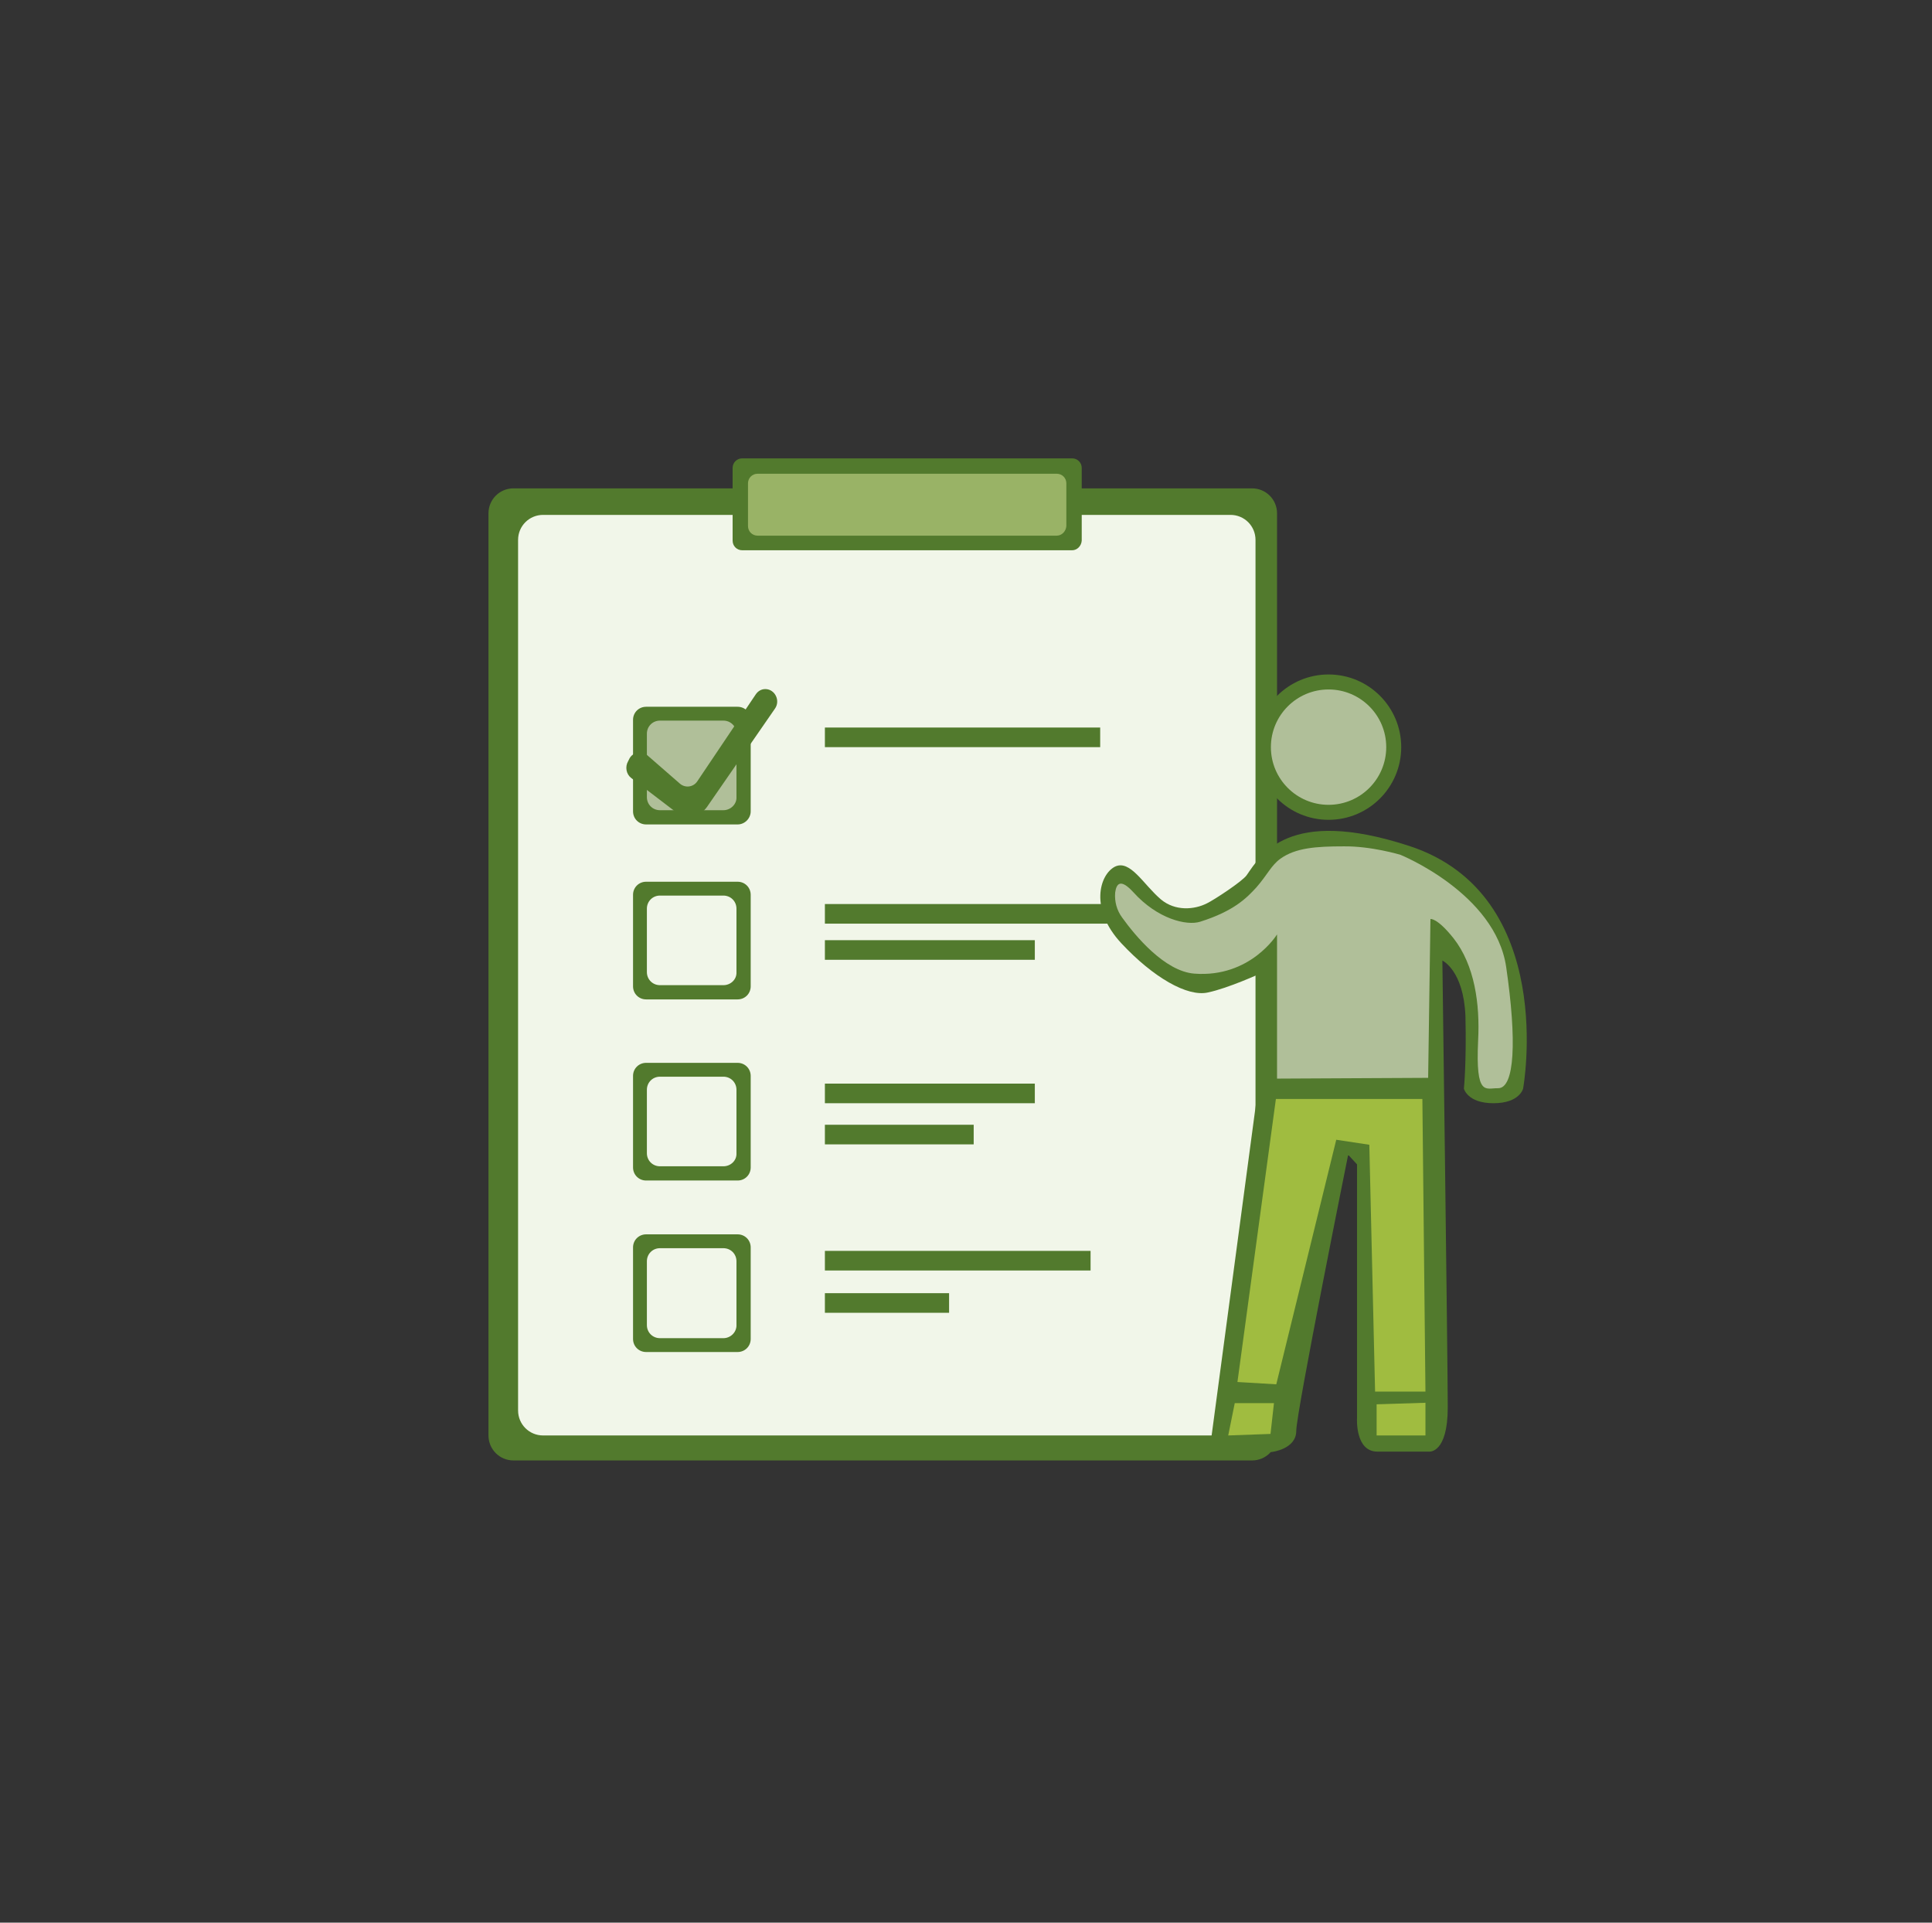 <svg width="201" height="200" viewBox="0 0 201 200" fill="none" xmlns="http://www.w3.org/2000/svg">
<rect x="0" y="0" width="201" height="200" fill="#333333" stroke="none"/>
<path d="M130.26 151.92H53.42C51.98 151.92 50.82 150.76 50.82 149.32V53.4C50.82 51.96 51.98 50.8 53.42 50.8H130.26C131.7 50.8 132.86 51.96 132.86 53.4V149.32C132.86 150.76 131.7 151.92 130.26 151.92Z" fill="#527A2D"/>
<path d="M128.02 149.32H56.5C55.06 149.32 53.9 148.16 53.9 146.72V56.16C53.9 54.72 55.06 53.56 56.5 53.56H128.02C129.46 53.56 130.62 54.72 130.62 56.16V146.76C130.62 148.16 129.46 149.32 128.02 149.32Z" fill="#F1F6E9"/>
<path d="M138.22 85.28C142.395 85.28 145.78 81.895 145.78 77.72C145.78 73.545 142.395 70.16 138.22 70.16C134.044 70.16 130.66 73.545 130.66 77.72C130.66 81.895 134.044 85.28 138.22 85.28Z" fill="#527A2D"/>
<path d="M138.22 83.72C141.533 83.72 144.22 81.034 144.22 77.72C144.22 74.406 141.533 71.72 138.22 71.72C134.906 71.72 132.22 74.406 132.22 77.72C132.22 81.034 134.906 83.72 138.22 83.72Z" fill="#B0BF99"/>
<path d="M152.3 113.24C152.3 113.24 152.66 114.76 155.38 114.76C158.1 114.76 158.46 113.24 158.46 113.24C158.46 113.24 162.14 93.08 146.62 88C134.02 83.88 131.18 88.92 129.7 91.04C129.26 91.68 126.26 93.64 125.58 93.96C124.26 94.64 122.26 94.8 120.78 93.56C118.98 92.04 117.58 89.36 115.98 90.16C114.38 91 113.34 94.56 116.66 98.12C119.98 101.68 123.54 103.72 125.66 103.24C127.78 102.8 131.18 101.24 131.18 101.24L130.74 114.28L126.06 149.28C126.06 149.28 125.7 151.04 126.78 151.04C127.86 151.04 132.3 151.04 132.3 151.04C132.3 151.04 134.86 150.76 134.86 148.84C134.86 146.92 140.26 120.12 140.26 120.12L141.18 121.12V147.56C141.18 147.56 140.98 151 143.3 151C145.62 151 148.7 151 148.7 151C148.7 151 150.62 151.2 150.62 146.4C150.62 141.64 150.06 99.92 150.06 99.92C150.06 99.92 152.26 100.92 152.46 105.68C152.58 110.52 152.3 113.24 152.3 113.24Z" fill="#527A2D"/>
<path d="M145.7 88.92C145.7 88.92 155.58 92.92 156.7 100.6C157.82 108.28 157.58 113.2 155.86 113.2C154.58 113.16 153.5 114.16 153.78 108.24C153.98 104.44 153.42 100.4 151.22 97.6C149.5 95.44 148.82 95.6 148.82 95.6L148.58 112.12L132.86 112.2V97.2C132.86 97.2 130.1 101.72 124.26 101.28C121.14 101.04 118.06 97.28 116.74 95.44C116.18 94.68 115.94 93.76 116.02 92.84C116.14 91.96 116.54 91.32 117.9 92.8C120.42 95.6 123.46 96.32 124.86 95.88C128.42 94.76 129.74 93.36 130.7 92.32C131.86 91 132.26 90 133.22 89.32C134.78 88.2 136.9 88.04 139.78 88.04C142.66 88 145.7 88.92 145.7 88.92Z" fill="#B0BF99"/>
<path d="M148.3 144.76H143.06L142.46 119.08L139.02 118.56L132.78 144L128.74 143.76L132.74 114.32H147.98L148.3 144.76Z" fill="#A0BC40"/>
<path d="M132.18 149.16L127.78 149.32L128.46 145.96H132.54L132.18 149.16Z" fill="#A0BC40"/>
<path d="M148.3 149.32H143.22V146.08L148.3 145.92V149.32Z" fill="#A0BC40"/>
<path d="M76.74 103.96H67.22C66.46 103.96 65.86 103.36 65.86 102.6V93.08C65.86 92.32 66.46 91.72 67.22 91.72H76.74C77.5 91.72 78.1 92.32 78.1 93.08V102.6C78.1 103.36 77.5 103.96 76.74 103.96Z" fill="#527A2D"/>
<path d="M75.26 102.48H68.66C67.9 102.48 67.3 101.88 67.3 101.12V94.52C67.3 93.76 67.9 93.16 68.66 93.16H75.26C76.02 93.16 76.62 93.76 76.62 94.52V101.12C76.66 101.88 76.02 102.48 75.26 102.48Z" fill="#F1F6E9"/>
<path d="M76.74 85.76H67.22C66.46 85.76 65.86 85.16 65.86 84.4V74.88C65.86 74.12 66.46 73.52 67.22 73.52H76.74C77.5 73.52 78.1 74.12 78.1 74.88V84.4C78.1 85.12 77.5 85.76 76.74 85.76Z" fill="#527A2D"/>
<path d="M75.26 84.28H68.66C67.9 84.28 67.3 83.68 67.3 82.92V76.32C67.3 75.56 67.9 74.96 68.66 74.96H75.26C76.02 74.96 76.62 75.56 76.62 76.32V82.92C76.66 83.64 76.02 84.28 75.26 84.28Z" fill="#B0BF99"/>
<path d="M76.74 122.8H67.22C66.46 122.8 65.86 122.2 65.86 121.44V111.92C65.86 111.16 66.46 110.56 67.22 110.56H76.74C77.5 110.56 78.1 111.16 78.1 111.92V121.44C78.1 122.2 77.5 122.8 76.74 122.8Z" fill="#527A2D"/>
<path d="M75.26 121.32H68.66C67.9 121.32 67.3 120.72 67.3 119.96V113.36C67.3 112.6 67.9 112 68.66 112H75.26C76.02 112 76.62 112.6 76.62 113.36V119.96C76.66 120.72 76.02 121.32 75.26 121.32Z" fill="#F1F6E9"/>
<path d="M76.74 140.64H67.22C66.46 140.64 65.86 140.04 65.86 139.28V129.76C65.86 129 66.46 128.4 67.22 128.4H76.74C77.5 128.4 78.1 129 78.1 129.76V139.28C78.1 140.04 77.5 140.64 76.74 140.64Z" fill="#527A2D"/>
<path d="M75.26 139.2H68.66C67.9 139.2 67.3 138.6 67.3 137.84V131.2C67.3 130.44 67.9 129.84 68.66 129.84H75.26C76.02 129.84 76.62 130.44 76.62 131.2V137.8C76.66 138.56 76.02 139.2 75.26 139.2Z" fill="#F1F6E9"/>
<path d="M73.54 83.96L80.62 73.72C81.22 72.88 80.62 71.68 79.62 71.68C79.22 71.68 78.86 71.88 78.62 72.24L72.54 81.28C72.14 81.88 71.3 82 70.74 81.52L67.34 78.56C66.78 78.04 65.9 78.2 65.5 78.88L65.34 79.2C65.02 79.76 65.14 80.52 65.66 80.92L70.9 84.92C71.3 85.24 71.86 85.24 72.3 84.96L73.22 84.32C73.34 84.2 73.46 84.08 73.54 83.96Z" fill="#527A2D"/>
<path d="M114.46 75.68H85.82V77.72H114.46V75.68Z" fill="#527A2D"/>
<path d="M115.58 94.04H85.82V96.08H115.58V94.04Z" fill="#527A2D"/>
<path d="M107.66 97.8H85.82V99.84H107.66V97.8Z" fill="#527A2D"/>
<path d="M107.66 112.72H85.82V114.76H107.66V112.72Z" fill="#527A2D"/>
<path d="M113.46 130.12H85.82V132.16H113.46V130.12Z" fill="#527A2D"/>
<path d="M98.74 134.52H85.82V136.56H98.74V134.52Z" fill="#527A2D"/>
<path d="M101.3 117H85.82V119.04H101.3V117Z" fill="#527A2D"/>
<path d="M111.54 57.24H77.22C76.66 57.24 76.22 56.8 76.22 56.24V48.68C76.22 48.12 76.66 47.68 77.22 47.68H111.54C112.1 47.68 112.54 48.12 112.54 48.68V56.24C112.5 56.8 112.06 57.24 111.54 57.24Z" fill="#527A2D"/>
<path d="M109.94 55.72H78.82C78.26 55.72 77.82 55.28 77.82 54.72V50.28C77.82 49.72 78.26 49.28 78.82 49.28H109.94C110.5 49.28 110.94 49.72 110.94 50.28V54.72C110.9 55.28 110.46 55.72 109.94 55.72Z" fill="#99B366"/>
</svg>
